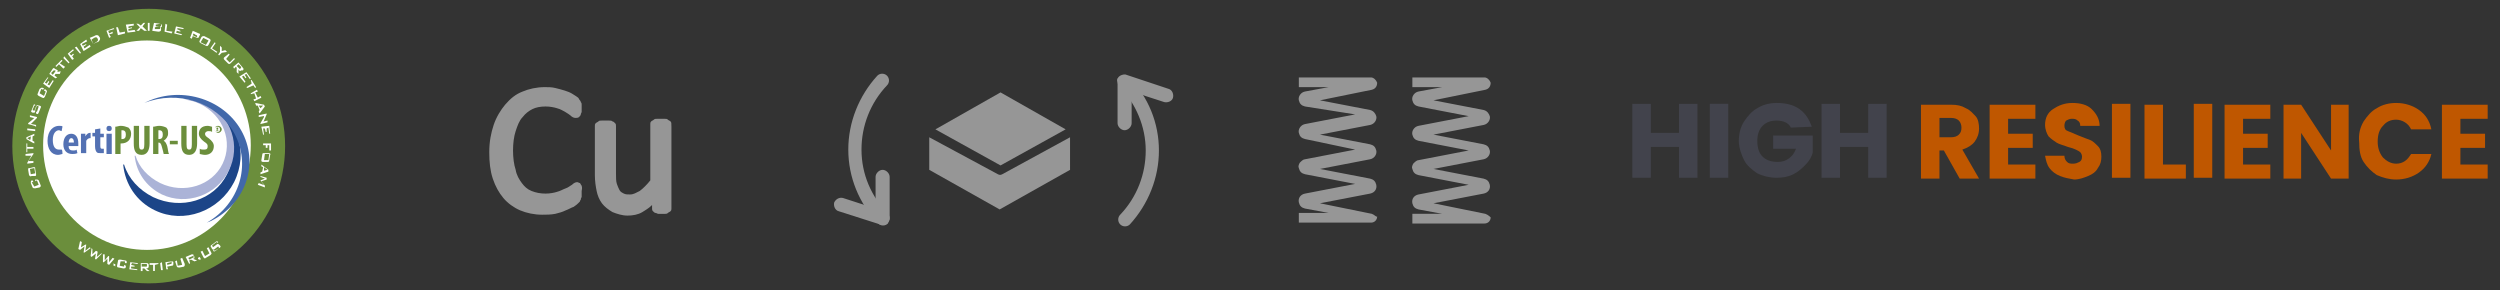 <?xml version="1.0" encoding="utf-8"?>
<!-- Generator: Adobe Illustrator 27.1.1, SVG Export Plug-In . SVG Version: 6.00 Build 0)  -->
<svg version="1.1" id="Layer_1" xmlns="http://www.w3.org/2000/svg" xmlns:xlink="http://www.w3.org/1999/xlink" x="0px" y="0px"
	 viewBox="0 0 284.1 33" style="enable-background:new 0 0 284.1 33;" xml:space="preserve">
<rect x="0" y="0" width="284.1" height="33" fill="#333333" stroke="none"/>
<style type="text/css">
	.st0{fill:#969696;}
	.st1{fill:#42434C;}
	.st2{fill:#BF5700;}
	.st3{fill:#6B8E3C;}
	.st4{fill:#FFFFFF;}
	.st5{fill:#1C4588;}
	.st6{fill:#ABB3D7;}
	.st7{fill:#4168AA;}
	.st8{fill:#5371B3;}
</style>
<path class="st0" d="M168.8,24.3l-5.9-1.2c0,0,0,0,0,0c0,0,0,0,0,0l5.7-1.1c0.5-0.1,0.8-0.5,0.7-1c-0.1-0.4-0.3-0.6-0.7-0.7
	l-5.7-1.1c0,0,0,0,0,0s0,0,0,0l5.7-1.1c0.5-0.1,0.8-0.6,0.7-1c-0.1-0.4-0.3-0.6-0.7-0.7l-5.7-1.1c0,0,0,0,0,0s0,0,0,0l5.7-1.1
	c0.5-0.1,0.8-0.6,0.7-1c-0.1-0.3-0.3-0.6-0.7-0.7l-5.7-1.1c0,0,0,0,0,0c0,0,0,0,0,0l5.9-1.2c0.4-0.1,0.6-0.4,0.6-0.8
	c-0.1-0.3-0.4-0.6-0.7-0.6h-8.2v1.1h3.4c0,0,0,0,0,0s0,0,0,0l-2.7,0.5c-0.5,0.1-0.8,0.6-0.7,1c0.1,0.4,0.3,0.6,0.7,0.7l5.7,1.1
	c0,0,0,0,0,0c0,0,0,0,0,0l-5.7,1.1c-0.5,0.1-0.8,0.6-0.7,1c0.1,0.4,0.3,0.6,0.7,0.7l5.7,1.1c0,0,0,0,0,0s0,0,0,0l-5.7,1.1
	c-0.2,0-0.4,0.2-0.6,0.4c-0.1,0.2-0.2,0.4-0.1,0.6c0.1,0.4,0.3,0.6,0.7,0.7l5.7,1.1c0,0,0,0,0,0s0,0,0,0l-5.7,1.1
	c-0.5,0.1-0.8,0.5-0.7,1c0.1,0.4,0.3,0.6,0.7,0.7l2.7,0.5c0,0,0,0,0,0c0,0,0,0,0,0h-3.4v1.1h8.2c0.4,0,0.7-0.3,0.7-0.7
	C169.4,24.7,169.1,24.4,168.8,24.3"/>
<path class="st0" d="M155.9,24.3l-5.9-1.2c0,0,0,0,0,0c0,0,0,0,0,0l5.7-1.1c0.5-0.1,0.8-0.5,0.7-1c-0.1-0.4-0.3-0.6-0.7-0.7
	l-5.7-1.1c0,0,0,0,0,0s0,0,0,0l5.7-1.1c0.5-0.1,0.8-0.6,0.7-1c-0.1-0.4-0.3-0.6-0.7-0.7l-5.7-1.1c0,0,0,0,0,0s0,0,0,0l5.7-1.1
	c0.5-0.1,0.8-0.6,0.7-1c-0.1-0.3-0.3-0.6-0.7-0.7l-5.7-1.1c0,0,0,0,0,0c0,0,0,0,0,0l5.9-1.2c0.4-0.1,0.6-0.4,0.6-0.8
	c-0.1-0.3-0.4-0.6-0.7-0.6h-8.2v1.1h3.4c0,0,0,0,0,0s0,0,0,0l-2.7,0.5c-0.5,0.1-0.8,0.6-0.7,1c0.1,0.4,0.3,0.6,0.7,0.7L154,13
	c0,0,0,0,0,0c0,0,0,0,0,0l-5.7,1.1c-0.5,0.1-0.8,0.6-0.7,1c0.1,0.4,0.3,0.6,0.7,0.7L154,17c0,0,0,0,0,0s0,0,0,0l-5.7,1.1
	c-0.2,0-0.4,0.2-0.6,0.4c-0.1,0.2-0.2,0.4-0.1,0.6c0.1,0.4,0.3,0.6,0.7,0.7l5.7,1.1c0,0,0,0,0,0s0,0,0,0l-5.7,1.1
	c-0.5,0.1-0.8,0.5-0.7,1c0.1,0.4,0.3,0.6,0.7,0.7l2.7,0.5c0,0,0,0,0,0c0,0,0,0,0,0h-3.4v1.1h8.2c0.4,0,0.7-0.3,0.7-0.7
	C156.4,24.7,156.2,24.4,155.9,24.3"/>
<path class="st0" d="M113.7,10.5l7.4,4.2l-7.4,4.1l-7.4-4.1L113.7,10.5z M121.6,19.3l-8,4.5l-8-4.5v-3.7l7.8,4.2
	c0.2,0.1,0.3,0.1,0.5,0l7.7-4.2L121.6,19.3L121.6,19.3z"/>
<path class="st0" d="M127,9.3l0,4.7c0,0.4,0.4,0.8,0.8,0.8s0.8-0.4,0.8-0.8l0-3.6l3.7,1.2c0.4,0.1,0.9-0.1,1-0.5
	c0.1-0.4-0.1-0.9-0.5-1L128,8.5c-0.2-0.1-0.5,0-0.7,0.1S126.9,9,127,9.3"/>
<path class="st0" d="M127,9.3c0,0.2,0.1,0.4,0.2,0.5c1.9,2,3,4.6,3,7.3s-1,5.3-2.9,7.3c-0.3,0.3-0.3,0.8,0,1.1
	c0.3,0.3,0.8,0.3,1.1,0c2.1-2.3,3.3-5.3,3.3-8.4s-1.2-6.1-3.4-8.3c-0.3-0.3-0.8-0.3-1.1,0C127,8.8,126.9,9.1,127,9.3"/>
<path class="st0" d="M101.1,24.8l0-4.7c0-0.4-0.4-0.8-0.8-0.8s-0.8,0.4-0.8,0.8l0,3.6l-3.7-1.2c-0.4-0.1-0.8,0.1-1,0.5
	c-0.1,0.4,0.1,0.9,0.5,1l4.7,1.5c0.2,0.1,0.5,0,0.7-0.1S101.1,25.1,101.1,24.8"/>
<path class="st0" d="M101.1,24.8c0-0.2-0.1-0.4-0.2-0.5c-1.9-2-3-4.5-3-7.3c0-2.7,1-5.3,2.9-7.3c0.3-0.3,0.3-0.8,0-1.1
	c-0.3-0.3-0.8-0.3-1.1,0c-2.1,2.3-3.3,5.3-3.3,8.4s1.2,6.1,3.4,8.4c0.3,0.3,0.8,0.3,1.1,0C101,25.2,101.1,25,101.1,24.8"/>
<path class="st1" d="M192.9,11.8v8.4h-2.1v-3.5h-3.2v3.5h-2.1v-8.4h2.1v3.3h3.2v-3.3C190.8,11.8,192.9,11.8,192.9,11.8z"/>
<path class="st1" d="M196.4,11.8v8.4h-2.1v-8.4H196.4z"/>
<path class="st1" d="M203.5,14.5c-0.1-0.3-0.4-0.5-0.6-0.6s-0.6-0.2-1-0.2c-0.7,0-1.2,0.2-1.6,0.6c-0.4,0.4-0.6,1-0.6,1.7
	c0,0.8,0.2,1.4,0.6,1.8s1,0.6,1.7,0.6c0.5,0,0.9-0.1,1.3-0.4s0.6-0.6,0.8-1.1h-2.6v-1.5h4.5v1.9c-0.1,0.5-0.4,1-0.8,1.4
	s-0.8,0.8-1.4,1.1s-1.2,0.4-1.9,0.4c-0.8,0-1.6-0.2-2.2-0.5c-0.6-0.4-1.2-0.9-1.5-1.5s-0.6-1.4-0.6-2.2c0-0.8,0.2-1.6,0.6-2.2
	c0.4-0.6,0.9-1.2,1.5-1.5c0.6-0.4,1.4-0.6,2.2-0.6c1,0,1.9,0.2,2.6,0.7c0.7,0.5,1.1,1.2,1.4,2L203.5,14.5L203.5,14.5z"/>
<path class="st1" d="M214.4,11.8v8.4h-2.1v-3.5h-3.2v3.5h-2.1v-8.4h2.1v3.3h3.2v-3.3C212.3,11.8,214.4,11.8,214.4,11.8z"/>
<path class="st2" d="M222.7,20.3l-1.8-3.2h-0.5v3.2h-2.1v-8.4h3.4c0.7,0,1.2,0.1,1.7,0.4c0.5,0.2,0.8,0.6,1.1,0.9s0.4,0.9,0.4,1.4
	c0,0.6-0.2,1.1-0.5,1.5c-0.3,0.4-0.8,0.7-1.4,0.9l1.9,3.3L222.7,20.3L222.7,20.3z M220.4,15.6h1.3c0.4,0,0.7-0.1,0.9-0.3
	c0.2-0.2,0.3-0.4,0.3-0.8c0-0.3-0.1-0.6-0.3-0.8c-0.2-0.2-0.5-0.3-0.9-0.3h-1.3V15.6z"/>
<path class="st2" d="M228.2,13.5v1.7h2.8v1.6h-2.8v1.9h3.1v1.6h-5.2v-8.4h5.2v1.6L228.2,13.5L228.2,13.5z"/>
<path class="st2" d="M234.1,20c-0.5-0.2-0.9-0.5-1.2-0.9s-0.4-0.9-0.5-1.4h2.2c0,0.3,0.1,0.5,0.3,0.7c0.2,0.2,0.4,0.2,0.7,0.2
	s0.5-0.1,0.7-0.2s0.3-0.3,0.3-0.6c0-0.2-0.1-0.4-0.2-0.5c-0.1-0.1-0.3-0.2-0.5-0.3c-0.2-0.1-0.5-0.2-0.9-0.3c-0.5-0.2-1-0.3-1.3-0.5
	s-0.6-0.4-0.9-0.7c-0.2-0.3-0.4-0.8-0.4-1.3c0-0.8,0.3-1.4,0.9-1.8s1.3-0.7,2.2-0.7c0.9,0,1.7,0.2,2.2,0.7s0.9,1.1,0.9,1.9h-2.2
	c0-0.3-0.1-0.5-0.3-0.6c-0.2-0.2-0.4-0.2-0.7-0.2c-0.2,0-0.4,0.1-0.6,0.2c-0.1,0.1-0.2,0.3-0.2,0.6c0,0.3,0.1,0.5,0.4,0.6
	c0.3,0.1,0.7,0.3,1.2,0.5c0.5,0.2,1,0.4,1.3,0.5s0.6,0.4,0.9,0.7s0.4,0.7,0.4,1.2c0,0.5-0.1,0.9-0.4,1.3c-0.2,0.4-0.6,0.7-1.1,0.9
	c-0.5,0.2-1,0.4-1.6,0.4C235.1,20.3,234.6,20.2,234.1,20z"/>
<path class="st2" d="M242.1,11.8v8.4h-2.1v-8.4H242.1z"/>
<path class="st2" d="M245.7,18.7h2.7v1.6h-4.7v-8.4h2.1V18.7z"/>
<path class="st2" d="M251.4,11.8v8.4h-2.1v-8.4H251.4z"/>
<path class="st2" d="M254.9,13.5v1.7h2.8v1.6h-2.8v1.9h3.1v1.6h-5.2v-8.4h5.2v1.6L254.9,13.5L254.9,13.5z"/>
<path class="st2" d="M266.9,20.3h-2l-3.4-5.2v5.2h-2v-8.4h2l3.4,5.2v-5.2h2V20.3z"/>
<path class="st2" d="M268.6,13.8c0.4-0.6,0.9-1.2,1.5-1.5c0.6-0.4,1.4-0.6,2.2-0.6c1,0,1.9,0.3,2.6,0.8s1.2,1.2,1.4,2.2H274
	c-0.2-0.4-0.4-0.6-0.7-0.8c-0.3-0.2-0.7-0.3-1-0.3c-0.6,0-1.1,0.2-1.5,0.7c-0.4,0.4-0.6,1-0.6,1.8c0,0.7,0.2,1.3,0.6,1.8
	c0.4,0.4,0.9,0.7,1.5,0.7c0.4,0,0.7-0.1,1-0.3c0.3-0.2,0.5-0.5,0.7-0.8h2.3c-0.2,0.9-0.7,1.6-1.4,2.1s-1.6,0.8-2.6,0.8
	c-0.8,0-1.5-0.2-2.2-0.5c-0.6-0.4-1.1-0.9-1.5-1.5c-0.4-0.6-0.5-1.4-0.5-2.2C268,15.2,268.2,14.5,268.6,13.8z"/>
<path class="st2" d="M279.6,13.5v1.7h2.8v1.6h-2.8v1.9h3.1v1.6h-5.2v-8.4h5.2v1.6L279.6,13.5L279.6,13.5z"/>
<path class="st0" d="M66.1,21.1c-0.1-0.1-0.1-0.2-0.2-0.3c-0.1,0-0.2-0.1-0.3-0.1c-0.2,0-0.4,0.1-0.6,0.3c-0.2,0.1-0.4,0.3-0.7,0.4
	c-0.3,0.1-0.6,0.3-1,0.4C63,21.9,62.5,22,62,22c-0.6,0-1.1-0.1-1.6-0.3c-0.5-0.2-0.8-0.5-1.1-0.9c-0.3-0.4-0.6-0.9-0.7-1.5
	c-0.2-0.6-0.3-1.4-0.3-2.2c0-0.8,0.1-1.6,0.3-2.2c0.2-0.6,0.4-1.2,0.8-1.6c0.3-0.4,0.7-0.7,1.1-0.9c0.4-0.2,0.9-0.3,1.5-0.3
	c0.5,0,1,0.1,1.3,0.2c0.4,0.1,0.7,0.3,0.9,0.4c0.3,0.2,0.5,0.3,0.6,0.4c0.2,0.2,0.4,0.3,0.6,0.3c0.1,0,0.3,0,0.4-0.1
	c0.1-0.1,0.2-0.2,0.2-0.3c0-0.1,0.1-0.2,0.1-0.3c0-0.1,0-0.2,0-0.4c0-0.1,0-0.3,0-0.4c0-0.1,0-0.2-0.1-0.3c0-0.1-0.1-0.2-0.1-0.2
	l0,0c-0.1-0.1-0.1-0.2-0.2-0.3c-0.1-0.1-0.3-0.2-0.6-0.4c-0.3-0.2-0.6-0.3-0.9-0.4s-0.7-0.2-1.1-0.3c-0.4-0.1-0.8-0.1-1.2-0.1
	c-0.9,0-1.8,0.2-2.5,0.5c-0.8,0.3-1.4,0.8-2,1.5c-0.5,0.6-1,1.4-1.3,2.3c-0.3,0.9-0.5,1.9-0.5,3.1c0,1.1,0.1,2.1,0.4,3
	c0.3,0.9,0.7,1.6,1.2,2.2c0.5,0.6,1.2,1.1,1.9,1.4c0.7,0.3,1.6,0.5,2.5,0.5c0.5,0,1,0,1.5-0.1c0.4-0.1,0.8-0.2,1.2-0.4
	c0.3-0.1,0.6-0.3,0.9-0.4c0.3-0.2,0.4-0.3,0.5-0.4c0.1-0.1,0.2-0.2,0.2-0.2l0,0c0-0.1,0.1-0.2,0.1-0.2s0-0.2,0.1-0.3l0,0
	c0-0.1,0-0.2,0-0.3c0-0.2,0-0.3,0-0.4C66.2,21.3,66.1,21.2,66.1,21.1 M76.2,13.8L76.2,13.8c-0.1-0.1-0.2-0.1-0.3-0.2l0,0
	c-0.1-0.1-0.2-0.1-0.4-0.1c-0.1,0-0.3,0-0.4,0s-0.3,0-0.4,0c-0.2,0-0.3,0-0.4,0.1c-0.1,0.1-0.2,0.1-0.3,0.2
	c-0.1,0.1-0.1,0.2-0.1,0.3v6.4c-0.4,0.5-0.8,0.9-1.2,1.2c-0.4,0.2-0.7,0.4-1.1,0.4c-0.3,0-0.5,0-0.7-0.1s-0.4-0.2-0.5-0.4
	c-0.1-0.2-0.2-0.4-0.3-0.7c-0.1-0.3-0.1-0.7-0.1-1.2v-5.4c0-0.1,0-0.2-0.1-0.3l0,0c-0.1-0.1-0.2-0.2-0.3-0.2
	c-0.1-0.1-0.2-0.1-0.4-0.1c-0.1,0-0.3,0-0.4,0c-0.2,0-0.3,0-0.4,0c-0.2,0-0.3,0-0.4,0.1c-0.1,0.1-0.2,0.1-0.3,0.2
	c-0.1,0.1-0.1,0.2-0.1,0.3v5.6c0,0.7,0.1,1.3,0.2,1.8c0.1,0.5,0.3,1,0.6,1.4c0.3,0.4,0.7,0.7,1.2,1c0.5,0.2,1.1,0.4,1.7,0.4
	c0.6,0,1.2-0.1,1.7-0.4c0.3-0.2,0.7-0.4,1.1-0.8v0.4c0,0.1,0,0.2,0.1,0.3c0.1,0.1,0.2,0.2,0.3,0.2c0.1,0,0.2,0.1,0.3,0.1l0,0
	c0.1,0,0.3,0,0.4,0c0.2,0,0.3,0,0.4,0l0,0c0.1,0,0.2,0,0.3-0.1c0.1-0.1,0.2-0.1,0.3-0.2c0.1-0.1,0.1-0.2,0.1-0.3v-9.3
	C76.3,14,76.3,13.9,76.2,13.8"/>
<g id="layer">
	<path class="st3" d="M32.4,16.6c0,8.6-6.9,15.6-15.5,15.6s-15.5-7-15.5-15.6S8.3,1,16.9,1S32.4,8,32.4,16.6"/>
	<path class="st4" d="M28.5,16.5c0,6.6-5.3,11.9-11.8,11.9S4.9,23.1,4.9,16.5S10.2,4.6,16.7,4.6S28.5,9.9,28.5,16.5"/>
	<polygon class="st4" points="9.1,27.4 9.3,27.5 9.2,28.1 9.7,27.8 9.8,27.8 9.7,28.5 10.2,28.1 10.3,28.2 9.6,28.7 9.5,28.7 
		9.6,28 9.1,28.4 8.9,28.3 	"/>
	<polygon class="st4" points="10.4,28.2 10.5,28.3 10.5,28.9 10.9,28.5 11.1,28.6 11,29.2 11.5,28.8 11.6,28.8 10.9,29.5 10.8,29.4 
		10.9,28.8 10.4,29.2 10.3,29.1 	"/>
	<polygon class="st4" points="11.7,28.9 11.9,28.9 11.9,29.6 12.3,29.1 12.4,29.1 12.4,29.8 12.8,29.3 13,29.4 12.4,30.1 12.2,30 
		12.2,29.4 11.8,29.8 11.7,29.8 	"/>
	<path class="st4" d="M13.1,30C13.1,30,13.1,30,13.1,30l0,0.2c0,0.1,0,0.1-0.1,0l-0.1,0c0,0,0,0,0,0c0,0,0,0,0-0.1l0-0.1
		c0-0.1,0-0.1,0.1,0L13.1,30C13,30,13.1,30,13.1,30"/>
	<path class="st4" d="M13.7,29.7l-0.1,0.5l0.5,0.1l0-0.2l0.2,0.1l0,0.1c0,0.2-0.1,0.2-0.3,0.2l-0.5-0.1c-0.2,0-0.2-0.1-0.2-0.2
		l0.1-0.5c0-0.2,0.1-0.2,0.3-0.2l0.5,0.1c0.2,0,0.2,0.1,0.2,0.2l0,0.1l-0.2,0l0-0.2L13.7,29.7L13.7,29.7z"/>
	<polygon class="st4" points="14.8,29.8 15.7,29.9 15.6,30 15,29.9 14.9,30.1 15.3,30.2 15.3,30.3 14.9,30.3 14.9,30.5 15.6,30.6 
		15.6,30.7 14.7,30.6 	"/>
	<path class="st4" d="M16.1,30.1l0,0.2l0.5,0c0.1,0,0.1,0,0.1-0.1l0-0.1c0-0.1,0-0.1-0.1-0.1H16.1L16.1,30.1z M16,29.9l0.7,0
		c0.1,0,0.2,0.1,0.2,0.2l0,0.2c0,0.1-0.1,0.2-0.2,0.2l-0.1,0l0.4,0.3l-0.3,0l-0.3-0.3l-0.2,0l0,0.3l-0.2,0L16,29.9L16,29.9z"/>
	<polygon class="st4" points="17.6,30.8 17.4,30.8 17.4,30.1 17,30.1 17,29.9 18,29.9 18,30 17.6,30.1 	"/>
	<polygon class="st4" points="18.2,29.9 18.3,30.7 18.5,30.7 18.4,29.8 	"/>
	<path class="st4" d="M19,29.9l0,0.2l0.4-0.1c0.1,0,0.1,0,0.1-0.1l0-0.1c0-0.1,0-0.1-0.1,0L19,29.9L19,29.9z M18.8,29.8l0.7-0.1
		c0.1,0,0.2,0,0.2,0.1l0,0.2c0,0.1,0,0.2-0.2,0.2L19,30.3l0.1,0.3l-0.2,0L18.8,29.8z"/>
	<path class="st4" d="M20.2,30.2l0.5-0.1l-0.2-0.7l0.2-0.1L21,30c0,0.2,0,0.2-0.1,0.3l-0.5,0.1c-0.2,0-0.2,0-0.3-0.1l-0.2-0.6
		l0.2-0.1L20.2,30.2L20.2,30.2z"/>
	<path class="st4" d="M21.4,29.3l0.1,0.2l0.4-0.2c0.1,0,0.1,0,0.1-0.1l0-0.1c0-0.1,0-0.1-0.1,0L21.4,29.3z M21.1,29.2l0.7-0.3
		c0.1,0,0.2,0,0.2,0.1l0.1,0.2c0,0.1,0,0.2-0.1,0.2l-0.1,0l0.5,0.2l-0.3,0.1l-0.4-0.2l-0.2,0.1l0.1,0.3L21.5,30L21.1,29.2L21.1,29.2
		z"/>
	<path class="st4" d="M22.7,29.2C22.7,29.2,22.7,29.2,22.7,29.2l0.1,0.2c0,0.1,0,0.1,0,0.1l-0.1,0c0,0,0,0,0,0c0,0,0,0-0.1,0
		l-0.1-0.1c0-0.1,0-0.1,0-0.1L22.7,29.2C22.7,29.2,22.7,29.2,22.7,29.2"/>
	<path class="st4" d="M23.3,29.1l0.5-0.3l-0.3-0.6l0.2-0.1l0.3,0.6c0.1,0.1,0,0.2-0.1,0.3l-0.5,0.3c-0.1,0.1-0.2,0.1-0.3-0.1
		l-0.3-0.6l0.2-0.1L23.3,29.1L23.3,29.1z"/>
	<path class="st4" d="M24.1,27.9l0.1,0.2l0.4-0.3c0.1-0.1,0.2-0.1,0.3,0l0.1,0.1c0.1,0.1,0.1,0.2-0.1,0.3l-0.4,0.3
		c-0.1,0.1-0.2,0.1-0.3,0l0,0l0.1-0.1l0.1,0.1l0.5-0.3l-0.1-0.2l-0.4,0.3c-0.1,0.1-0.2,0.1-0.3,0L24,28.1c-0.1-0.1-0.1-0.2,0.1-0.3
		l0.4-0.3c0.1-0.1,0.2-0.1,0.3,0l0,0l-0.1,0.1l-0.1-0.1L24.1,27.9L24.1,27.9z"/>
	<path class="st4" d="M3.9,21.2L4.4,21l-0.2-0.5l-0.2,0.1l0-0.2l0.1,0c0.2,0,0.2,0,0.3,0.1l0.2,0.5c0.1,0.2,0,0.2-0.1,0.3L4,21.4
		c-0.2,0-0.2,0-0.3-0.1l-0.2-0.5c0-0.2,0-0.2,0.1-0.3l0.1,0l0.1,0.2l-0.2,0L3.9,21.2L3.9,21.2z"/>
	<path class="st4" d="M3.9,19.1l-0.5,0.1l0.1,0.6L4,19.7L3.9,19.1z M3.3,19.9l-0.1-0.6c0-0.2,0-0.2,0.2-0.2l0.4-0.1
		c0.2,0,0.2,0,0.2,0.2l0.1,0.6c0,0.2,0,0.2-0.2,0.2L3.6,20C3.4,20.1,3.4,20,3.3,19.9"/>
	<path class="st4" d="M3.1,18.6l0-0.1l0.4-0.7c0,0,0-0.1,0.1-0.1c-0.1,0-0.1,0-0.2,0l-0.5,0l0-0.2l0.9-0.1l0,0.1l-0.5,0.7
		c0,0,0,0.1-0.1,0.1c0.1,0,0.1,0,0.1,0l0.5,0l0,0.2C3.9,18.5,3.1,18.6,3.1,18.6z"/>
	<polygon class="st4" points="3.8,16.7 3.8,16.9 3.1,16.9 3.1,17.3 3,17.3 3,16.3 3.1,16.3 3.1,16.7 	"/>
	<path class="st4" d="M3.5,15.5l-0.4,0.2l0.3,0.2C3.5,15.9,3.5,15.5,3.5,15.5z M3,15.8l0-0.2l0.9-0.4l0,0.2l-0.2,0.1l0,0.5l0.2,0.1
		l0,0.2C3.8,16.3,3,15.8,3,15.8z"/>
	<polygon class="st4" points="3.1,14.8 4,14.9 4,14.7 3.1,14.6 	"/>
	<path class="st4" d="M3.2,14.1l0-0.1l0.6-0.5c0,0,0.1-0.1,0.1-0.1c-0.1,0-0.1,0-0.1,0l-0.4-0.1l0-0.2l0.8,0.2l0,0.1L3.6,14
		c0,0,0,0-0.1,0.1c0.1,0,0.1,0,0.1,0l0.5,0.1l0,0.2C4,14.3,3.2,14.1,3.2,14.1z"/>
	<path class="st4" d="M3.7,12.5l0.2,0.1l0.2-0.5c0.1-0.2,0.1-0.2,0.3-0.1l0.1,0c0.2,0.1,0.2,0.1,0.1,0.3l-0.2,0.5
		c-0.1,0.2-0.1,0.2-0.3,0.1l0,0l0-0.2l0.1,0l0.2-0.6l-0.2-0.1l-0.2,0.5C4,12.8,4,12.8,3.8,12.8l-0.1,0c-0.2-0.1-0.2-0.1-0.1-0.3
		L3.8,12c0-0.1,0.1-0.2,0.2-0.1l0,0L4,12l-0.1,0C3.9,12,3.7,12.5,3.7,12.5z"/>
	<path class="st4" d="M4.5,10.6L5,10.9l0.2-0.5l-0.2-0.1l0.1-0.2l0.1,0.1c0.1,0.1,0.2,0.1,0.1,0.3L5.1,11c-0.1,0.1-0.1,0.2-0.3,0.1
		l-0.4-0.2c-0.1-0.1-0.2-0.1-0.1-0.3l0.2-0.5C4.7,10,4.7,9.9,4.9,10l0.1,0l-0.1,0.2l-0.2-0.1L4.5,10.6L4.5,10.6z"/>
	<polygon class="st4" points="4.9,9.5 5.4,8.8 5.5,8.8 5.1,9.4 5.3,9.5 5.5,9.2 5.6,9.3 5.4,9.6 5.6,9.7 6,9.1 6.1,9.2 5.6,10 	"/>
	<path class="st4" d="M5.8,8.3L6,8.5l0.3-0.4c0-0.1,0-0.1,0-0.1L6.2,8c0,0-0.1,0-0.1,0L5.8,8.3z M5.6,8.4l0.4-0.6
		c0.1-0.1,0.2-0.1,0.2,0l0.2,0.1C6.6,8,6.6,8,6.5,8.2L6.4,8.2l0.5-0.1L6.8,8.4L6.3,8.4L6.2,8.6l0.3,0.2L6.3,8.9L5.6,8.4L5.6,8.4z"/>
	<polygon class="st4" points="7.4,7.6 7.2,7.8 6.7,7.3 6.4,7.6 6.3,7.5 7,6.8 7.1,6.9 6.8,7.2 	"/>
	<polygon class="st4" points="7.2,6.6 7.3,6.4 7.9,7.1 7.8,7.2 	"/>
	<polygon class="st4" points="7.7,6.1 8.3,5.6 8.4,5.7 7.9,6.1 8.1,6.3 8.3,6.1 8.4,6.2 8.2,6.4 8.4,6.7 8.2,6.8 	"/>
	<polygon class="st4" points="8.5,5.4 9.1,6.1 9.2,6 8.7,5.3 	"/>
	<polygon class="st4" points="9.1,5 9.8,4.5 9.9,4.7 9.3,5 9.4,5.2 9.8,5 9.8,5.1 9.5,5.3 9.6,5.5 10.2,5.1 10.3,5.3 9.5,5.8 	"/>
	<path class="st4" d="M10.9,4.8c0.2-0.1,0.3-0.2,0.2-0.4c-0.1-0.2-0.2-0.2-0.4-0.1l-0.3,0.2l0.2,0.5L10.9,4.8L10.9,4.8z M10.2,4.3
		l0.5-0.2C11,3.9,11.2,4,11.3,4.2c0.1,0.1,0.1,0.3,0,0.4c-0.1,0.1-0.1,0.2-0.3,0.2l-0.4,0.2L10.2,4.3z"/>
	<polygon class="st4" points="12.1,3.5 12.9,3.2 13,3.3 12.3,3.5 12.4,3.8 12.8,3.6 12.8,3.8 12.4,3.9 12.6,4.2 12.4,4.3 	"/>
	<polygon class="st4" points="13.2,3.1 13.4,3.1 13.6,3.7 14.2,3.6 14.2,3.8 13.4,4 	"/>
	<polygon class="st4" points="14.3,2.8 15.2,2.7 15.2,2.9 14.6,3 14.6,3.2 15,3.1 15,3.2 14.6,3.3 14.6,3.5 15.3,3.4 15.4,3.6 
		14.5,3.7 	"/>
	<polygon class="st4" points="15.9,3.1 15.5,2.7 15.7,2.7 16,2.9 16.3,2.6 16.5,2.6 16.2,3 16.7,3.5 16.4,3.5 16,3.2 15.8,3.5 
		15.5,3.5 	"/>
	<polygon class="st4" points="16.8,3.5 17,3.5 17,2.6 16.8,2.6 	"/>
	<path class="st4" d="M17.7,2.8l0,0.2l0.5,0c0.1,0,0.1,0,0.1-0.1l0-0.1c0,0,0-0.1-0.1-0.1L17.7,2.8z M17.6,3.1l0,0.2l0.5,0
		c0.1,0,0.1,0,0.1-0.1l0-0.1c0-0.1,0-0.1-0.1-0.1L17.6,3.1L17.6,3.1z M17.5,2.6l0.7,0.1c0.1,0,0.2,0.1,0.2,0.2l0,0.1
		c0,0.1-0.1,0.1-0.2,0.1c0.1,0,0.1,0.1,0.1,0.2l0,0.1c0,0.1-0.1,0.2-0.3,0.2l-0.7-0.1L17.5,2.6L17.5,2.6z"/>
	<polygon class="st4" points="18.8,2.7 19,2.8 18.9,3.5 19.6,3.6 19.5,3.8 18.7,3.6 	"/>
	<polygon class="st4" points="20,3 20.9,3.2 20.8,3.3 20.2,3.2 20.1,3.3 20.5,3.5 20.5,3.6 20.1,3.5 20,3.7 20.7,3.9 20.6,4 
		19.8,3.8 	"/>
	<path class="st4" d="M22,3.8L21.9,4l0.4,0.2c0.1,0,0.1,0,0.1,0l0-0.1c0-0.1,0-0.1-0.1-0.1L22,3.8L22,3.8z M21.9,3.5l0.7,0.3
		c0.1,0,0.2,0.1,0.1,0.2l-0.1,0.2c0,0.1-0.1,0.1-0.2,0.1l-0.5-0.2l-0.1,0.3l-0.2-0.1L21.9,3.5L21.9,3.5z"/>
	<path class="st4" d="M23.4,5.1l0.3-0.5l-0.6-0.3l-0.3,0.5L23.4,5.1z M23.2,4.1l0.6,0.3c0.1,0.1,0.2,0.1,0.1,0.3l-0.2,0.4
		c-0.1,0.1-0.1,0.2-0.3,0.1l-0.6-0.3c-0.1-0.1-0.2-0.1-0.1-0.3l0.2-0.4C23,4.1,23.1,4.1,23.2,4.1"/>
	<polygon class="st4" points="24.4,4.8 24.5,4.9 24.1,5.5 24.7,5.9 24.6,6 23.9,5.5 	"/>
	<polygon class="st4" points="25,5.9 25,5.2 25.2,5.4 25.2,5.8 25.6,5.7 25.8,5.9 25.2,6 24.9,6.3 24.8,6.2 	"/>
	<path class="st4" d="M25.7,6.7l0.4,0.4l0.5-0.5l0.1,0.1l-0.5,0.5c-0.1,0.1-0.2,0.1-0.3,0l-0.4-0.4c-0.1-0.1-0.1-0.2,0-0.3L26,6.1
		l0.1,0.1L25.7,6.7z"/>
	<path class="st4" d="M27.1,7.3l-0.2,0.2l0.3,0.3c0,0,0.1,0.1,0.1,0l0.1-0.1c0,0,0-0.1,0-0.1L27.1,7.3z M27.1,7.1l0.5,0.6
		c0.1,0.1,0.1,0.2,0,0.3L27.4,8c-0.1,0.1-0.2,0.1-0.2,0l-0.1-0.1l0,0.5l-0.2-0.2l0-0.5l-0.1-0.1l-0.2,0.2l-0.1-0.2L27.1,7.1z"/>
	<polygon class="st4" points="28,8.2 28.5,8.9 28.4,9 28,8.4 27.8,8.5 28,8.8 27.9,8.9 27.7,8.6 27.5,8.7 27.9,9.3 27.8,9.4 
		27.2,8.7 	"/>
	<polygon class="st4" points="28.1,10 28,9.9 28.6,9.5 28.5,9.1 28.6,9.1 29.1,9.9 29,10 28.8,9.7 	"/>
	<polygon class="st4" points="29.2,10.2 29.3,10.4 29,10.5 29.3,11.1 29.6,10.9 29.7,11.1 28.9,11.5 28.8,11.3 29.1,11.2 28.9,10.6 
		28.5,10.7 28.5,10.6 	"/>
	<path class="st4" d="M29.6,12.3l0.3-0.3L29.4,12L29.6,12.3z M30,11.9l0.1,0.2l-0.6,0.8l-0.1-0.2l0.1-0.2l-0.2-0.5l-0.2,0L29,11.7
		L30,11.9z"/>
	<path class="st4" d="M30.3,12.9l0,0.1L30,13.7c0,0,0,0.1-0.1,0.1c0.1,0,0.1,0,0.1,0l0.4-0.1l0,0.2l-0.8,0.2l0-0.1l0.4-0.7
		c0,0,0-0.1,0-0.1c-0.1,0-0.1,0-0.1,0l-0.5,0.1l0-0.2L30.3,12.9L30.3,12.9z"/>
	<polygon class="st4" points="30.6,14.3 30.7,15.2 30.6,15.2 30.5,14.5 30.3,14.6 30.3,15 30.2,15 30.1,14.6 29.9,14.6 30,15.3 
		29.9,15.3 29.7,14.4 	"/>
	<polygon class="st4" points="30.8,16.3 30.8,17.1 30.6,17.1 30.6,16.5 30.4,16.5 30.4,16.8 30.2,16.8 30.2,16.5 29.9,16.5 
		29.9,16.3 	"/>
	<path class="st4" d="M30,18.2l0.5,0l0.1-0.7l-0.5,0L30,18.2z M30.7,17.6l-0.1,0.6c0,0.2-0.1,0.2-0.2,0.2l-0.5,0
		c-0.2,0-0.2-0.1-0.2-0.2l0.1-0.6c0-0.2,0.1-0.2,0.2-0.2l0.5,0C30.7,17.4,30.8,17.5,30.7,17.6"/>
	<path class="st4" d="M30,19.4l0.4-0.1L30,19L30,19.4z M30.5,19.3l0,0.2l-0.9,0.3l0-0.2l0.2-0.1l0.1-0.5l-0.2-0.1l0-0.2L30.5,19.3
		L30.5,19.3z"/>
	<path class="st4" d="M30.3,20.2l0,0.2l-0.6,0.2l0.4,0.5l0,0.2l-0.8-0.3l0.1-0.2l0.5,0.2c0,0,0,0,0.1,0c0,0-0.1-0.1-0.1-0.1
		l-0.3-0.4l0,0l0.5-0.2c0,0,0.1,0,0.1,0c0,0-0.1,0-0.1,0l-0.5-0.2l0-0.1L30.3,20.2L30.3,20.2z"/>
	<path class="st5" d="M20.6,11.1c0.7,0.1,1.5,0.3,2.2,0.6c3.1,1.5,4.5,5.1,3,8.1c-1.5,3-5.2,4.1-8.4,2.6c-1.6-0.8-2.8-2.1-3.3-3.7
		l-0.1,0c0.2,2.2,1.5,4.2,3.6,5.2c3.3,1.6,7.3,0.1,9-3.2c1.7-3.4,0.4-7.3-2.9-8.9C22.7,11.3,21.6,11.1,20.6,11.1L20.6,11.1
		L20.6,11.1z"/>
	<path class="st6" d="M20.9,11.3c0.6,0.1,1.2,0.2,1.8,0.5c2.7,1.3,3.8,4.3,2.6,6.8s-4.4,3.5-7.1,2.2c-1.4-0.7-2.4-1.8-2.8-3.1
		l-0.1,0c0.2,1.9,1.3,3.5,3.1,4.4c2.8,1.3,6.2,0.1,7.6-2.7c1.4-2.8,0.3-6.2-2.5-7.6C22.7,11.5,21.8,11.3,20.9,11.3L20.9,11.3
		L20.9,11.3L20.9,11.3z"/>
	<path class="st7" d="M16.4,11.7c3.8-1.5,8.2-0.1,10.2,3.4c2,3.6,0.6,8.1-3.1,10.2l0.5-0.2c4-2,5.5-6.6,3.4-10.3S20.3,9.7,16.4,11.7
		L16.4,11.7L16.4,11.7z"/>
	<path class="st8" d="M7.1,17.5c-0.1,0-0.3,0.1-0.5,0.1c-0.8,0-1.2-0.7-1.2-1.6c0-1.2,0.7-1.7,1.3-1.7c0.2,0,0.4,0,0.4,0.1l-0.1,0.5
		c-0.1,0-0.2-0.1-0.3-0.1c-0.3,0-0.7,0.3-0.7,1.1c0,0.8,0.3,1.1,0.7,1.1c0.1,0,0.2,0,0.3,0C7.1,17,7.1,17.5,7.1,17.5z"/>
	<path class="st8" d="M8.4,16.2c0-0.3-0.1-0.5-0.3-0.5c-0.2,0-0.3,0.3-0.3,0.5H8.4z M7.8,16.6c0,0.4,0.2,0.5,0.5,0.5
		c0.2,0,0.3,0,0.4-0.1l0.1,0.4c-0.2,0.1-0.4,0.1-0.6,0.1c-0.6,0-1-0.4-1-1.1c0-0.8,0.4-1.2,0.9-1.2s0.8,0.4,0.8,1.1
		c0,0.2,0,0.3,0,0.3L7.8,16.6L7.8,16.6L7.8,16.6z"/>
	<path class="st8" d="M9.2,15.9c0-0.2,0-0.5,0-0.7h0.5l0,0.3h0c0.1-0.2,0.3-0.4,0.5-0.4c0.1,0,0.1,0,0.1,0v0.6c0,0-0.1,0-0.1,0
		c-0.1,0-0.3,0.1-0.4,0.3c0,0,0,0.1,0,0.2v1.2H9.2L9.2,15.9L9.2,15.9L9.2,15.9z"/>
	<path class="st8" d="M11.4,14.6v0.6h0.4v0.4h-0.4v1c0,0.3,0.1,0.3,0.2,0.3c0.1,0,0.1,0,0.2,0l0,0.5c-0.1,0-0.2,0-0.4,0
		c-0.2,0-0.3,0-0.4-0.1c-0.1-0.1-0.2-0.3-0.2-0.7v-1.1h-0.3v-0.4h0.3v-0.4L11.4,14.6z"/>
	<path class="st8" d="M12.1,15.2h0.6v2.3h-0.6V15.2L12.1,15.2z M12.7,14.6c0,0.2-0.1,0.3-0.3,0.3c-0.2,0-0.3-0.1-0.3-0.3
		c0-0.2,0.1-0.3,0.3-0.3C12.6,14.3,12.7,14.4,12.7,14.6"/>
	<path class="st3" d="M13.8,15.8c0,0,0.1,0,0.1,0c0.3,0,0.4-0.2,0.4-0.5c0-0.3-0.1-0.5-0.4-0.5c-0.1,0-0.1,0-0.1,0L13.8,15.8
		L13.8,15.8L13.8,15.8z M13.1,14.4c0.2,0,0.4-0.1,0.6-0.1c0.4,0,0.6,0.1,0.9,0.2c0.2,0.2,0.3,0.4,0.3,0.7c0,0.3-0.1,0.6-0.3,0.8
		c-0.2,0.2-0.5,0.3-0.8,0.3h-0.1v1.2h-0.6V14.4L13.1,14.4L13.1,14.4z"/>
	<path class="st3" d="M15.8,14.3v2.1c0,0.5,0.1,0.6,0.3,0.6c0.2,0,0.3-0.1,0.3-0.6v-2.1H17v2c0,0.8-0.3,1.3-0.9,1.3
		c-0.7,0-0.9-0.5-0.9-1.3v-2L15.8,14.3L15.8,14.3L15.8,14.3z"/>
	<path class="st3" d="M18,15.8h0.1c0.3,0,0.4-0.2,0.4-0.5s-0.1-0.5-0.4-0.5c0,0-0.1,0-0.1,0L18,15.8L18,15.8L18,15.8z M17.4,14.4
		c0.2,0,0.4-0.1,0.7-0.1c0.3,0,0.6,0.1,0.8,0.2c0.2,0.2,0.2,0.4,0.2,0.7c0,0.3-0.2,0.6-0.5,0.8v0c0.2,0.1,0.3,0.3,0.4,0.6
		c0.1,0.4,0.1,0.7,0.2,0.9h-0.6c0-0.1-0.1-0.4-0.2-0.8c-0.1-0.4-0.2-0.5-0.4-0.5H18v1.3h-0.6L17.4,14.4L17.4,14.4L17.4,14.4z"/>
	<rect x="19.3" y="16" class="st3" width="0.9" height="0.4"/>
	<path class="st3" d="M21.2,14.3v2.1c0,0.5,0.1,0.6,0.3,0.6c0.2,0,0.3-0.1,0.3-0.6v-2.1h0.6v2c0,0.8-0.3,1.3-0.9,1.3
		c-0.7,0-0.9-0.5-0.9-1.3v-2L21.2,14.3L21.2,14.3L21.2,14.3z"/>
	<path class="st3" d="M22.7,16.9c0.1,0.1,0.3,0.1,0.5,0.1c0.3,0,0.4-0.1,0.4-0.4c0-0.2-0.1-0.3-0.4-0.5c-0.4-0.3-0.6-0.6-0.6-0.9
		c0-0.5,0.3-0.9,1-0.9c0.2,0,0.4,0.1,0.5,0.1L24.1,15c-0.1-0.1-0.2-0.1-0.4-0.1c-0.3,0-0.4,0.2-0.4,0.3c0,0.2,0.1,0.3,0.4,0.5
		c0.4,0.3,0.6,0.6,0.6,0.9c0,0.6-0.4,1-1,1c-0.3,0-0.5-0.1-0.6-0.1L22.7,16.9L22.7,16.9z"/>
	<path class="st3" d="M24.7,14.7L24.7,14.7c0.1,0,0.1,0,0.1,0C24.8,14.7,24.8,14.6,24.7,14.7C24.7,14.6,24.7,14.6,24.7,14.7
		L24.7,14.7L24.7,14.7z M24.7,14.9h-0.1v-0.4c0,0,0.1,0,0.1,0c0.1,0,0.1,0,0.1,0c0,0,0,0,0,0.1c0,0,0,0.1-0.1,0.1v0
		c0,0,0.1,0,0.1,0.1c0,0.1,0,0.1,0,0.1h-0.1c0,0,0,0,0-0.1s0-0.1-0.1-0.1h0L24.7,14.9L24.7,14.9L24.7,14.9z M24.7,14.4
		c-0.2,0-0.3,0.1-0.3,0.3s0.1,0.3,0.3,0.3s0.3-0.1,0.3-0.3S24.9,14.4,24.7,14.4L24.7,14.4z M24.8,14.3c0.2,0,0.4,0.2,0.4,0.4
		s-0.2,0.4-0.4,0.4s-0.4-0.2-0.4-0.4S24.5,14.3,24.8,14.3L24.8,14.3z"/>
</g>
</svg>
